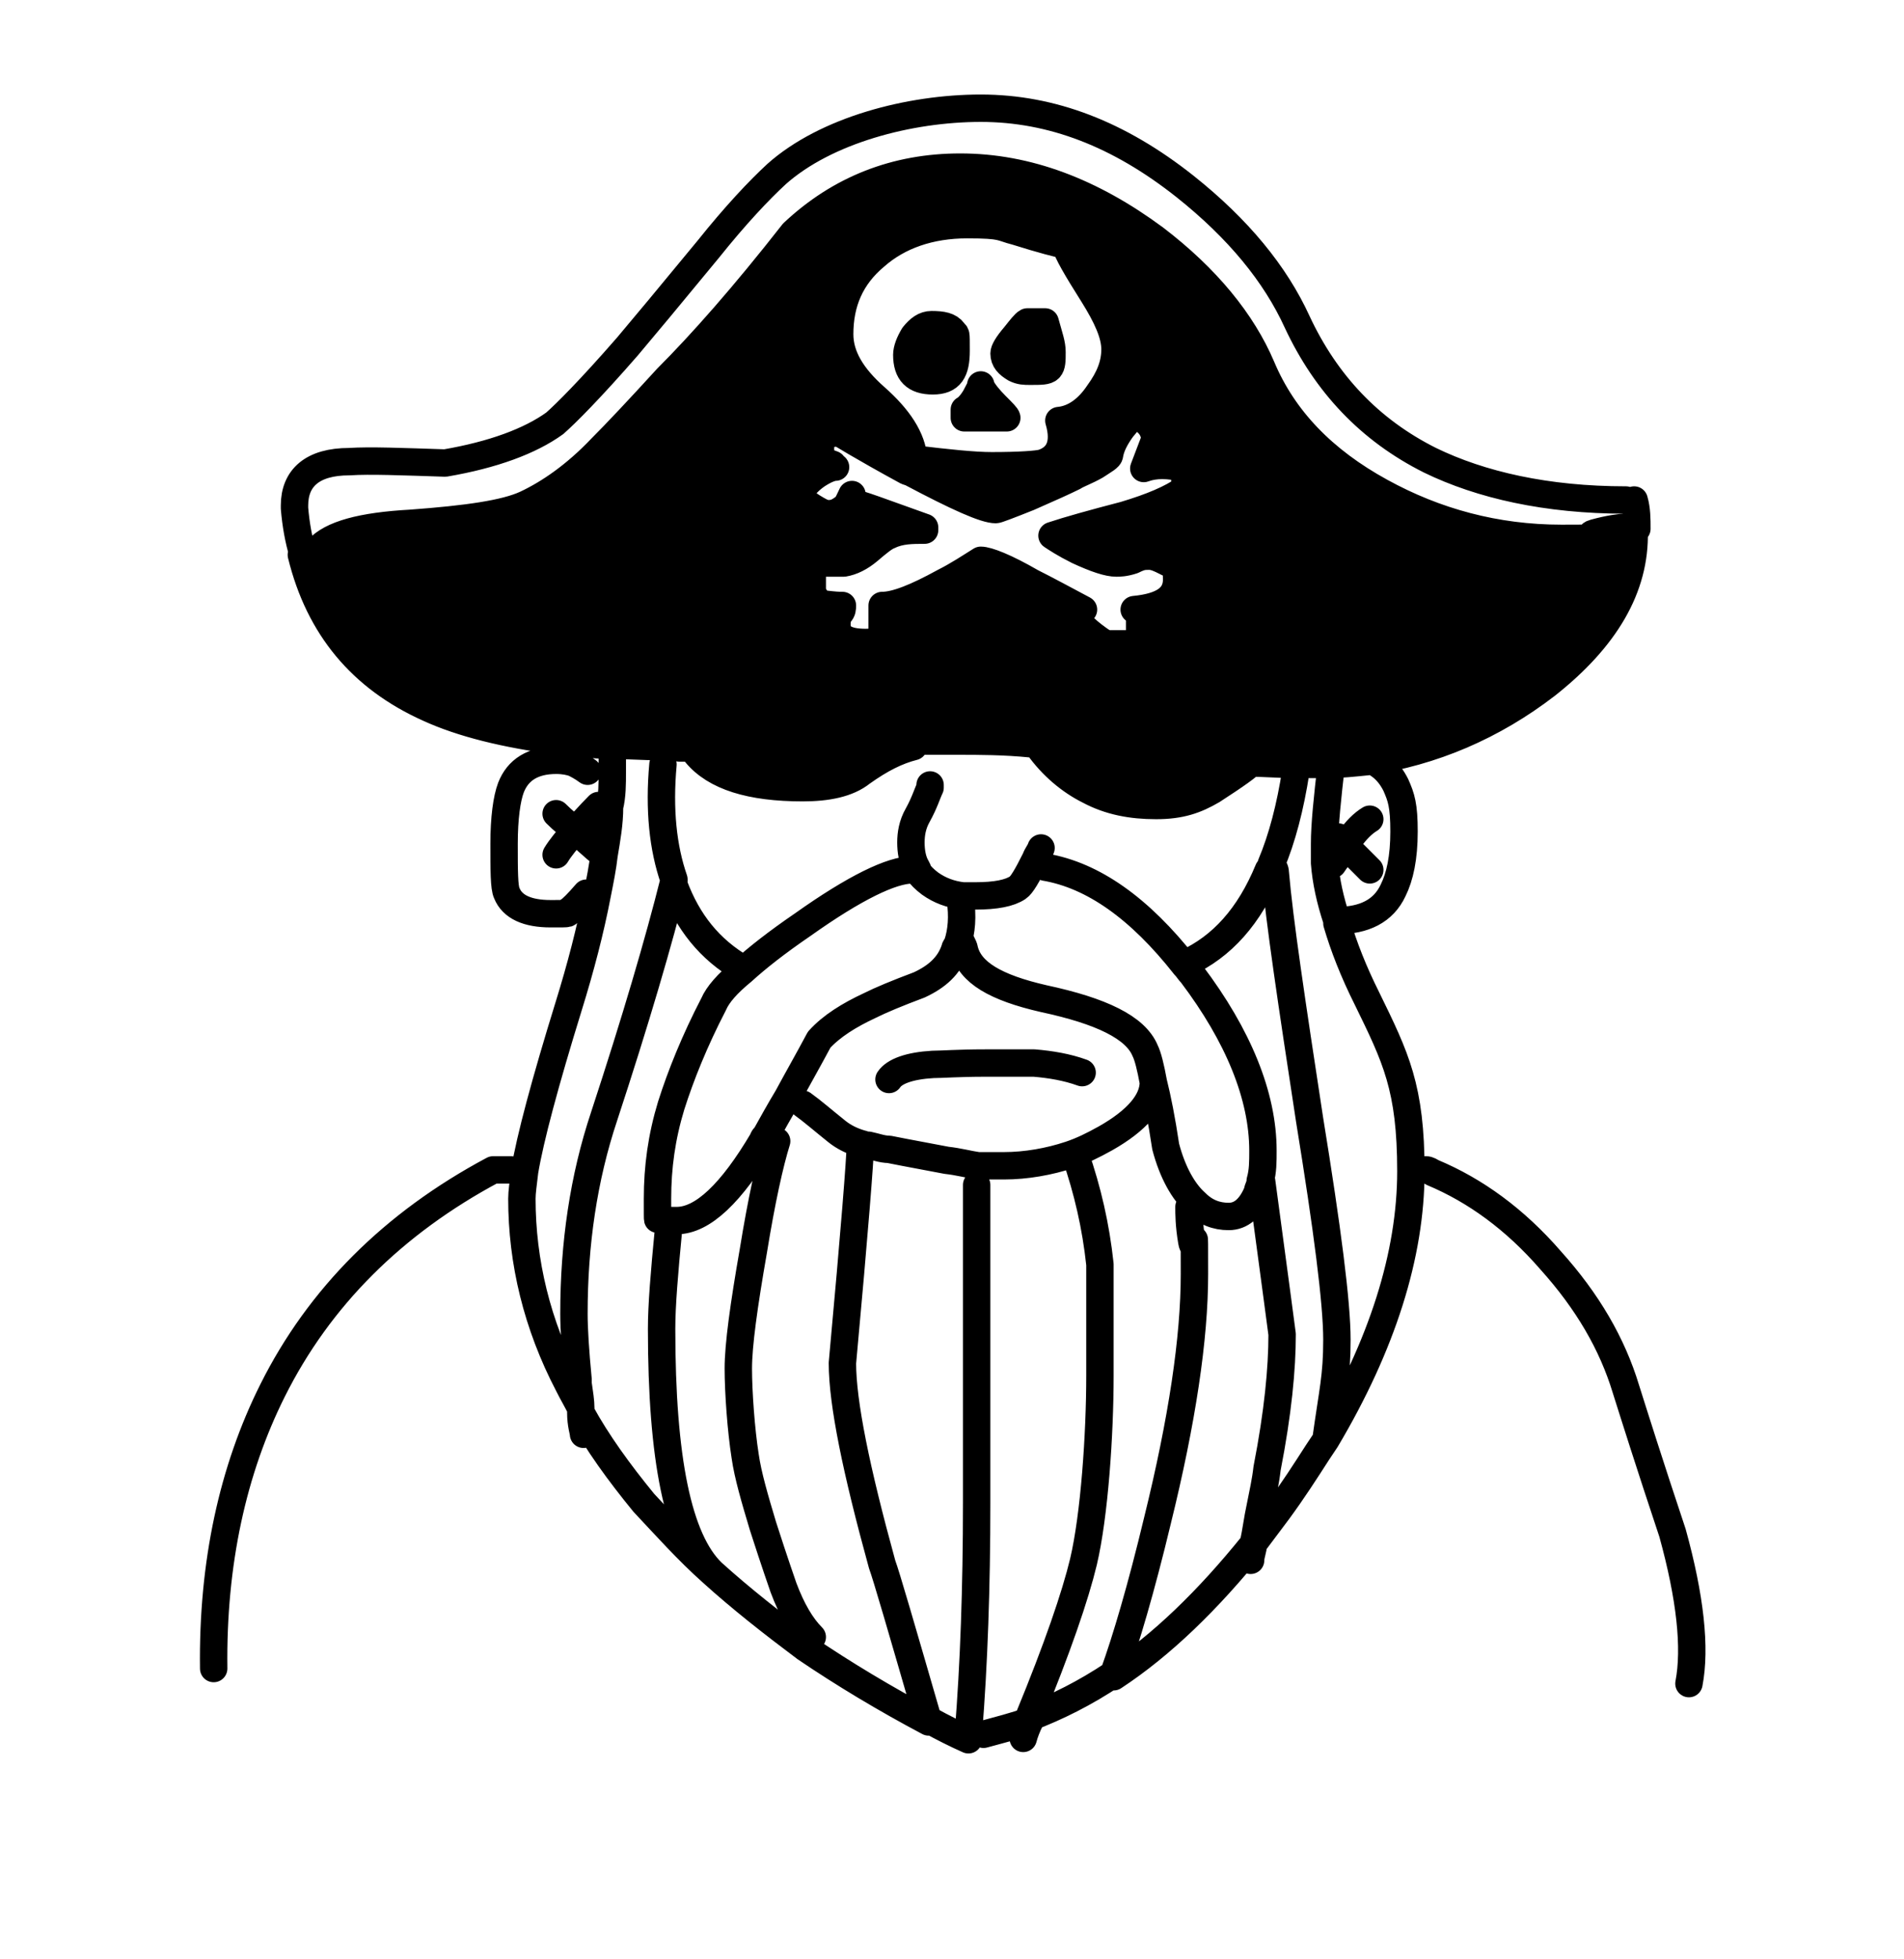 <svg width="139" height="143" viewBox="0 0 139 143" fill="none" xmlns="http://www.w3.org/2000/svg">
<path d="M23.2 40.1L22 40.4C23.3 45.7 26.4 49.4 31.3 51.6C33.7 52.7 36.9 53.5 40.7 54C41.9 54.1 43.2 54.3 44.6 54.3C45.8 54.3 47 54.3 48.2 54.4C48.6 54.4 49.1 54.4 49.5 54.4C49.6 54.4 49.8 54.4 49.9 54.4C49.9 54.2 51.4 54.1 54.5 54C55.9 54 57.6 54 59.7 54C61.9 54 64.2 54 66.6 54C67.7 54 68.8 54 69.9 54C71.5 54 73.3 54 75.3 54.2V54C75.3 54 75.3 54.1 75.3 54.2C77.6 54.4 80.1 54.6 82.8 54.9C85.9 55.2 88.7 55.5 91.1 55.6C92.3 55.6 93.3 55.7 94.3 55.8C94.3 55.8 94.4 55.8 94.5 55.8C94.9 55.8 95.2 55.8 95.5 55.8C96 55.8 96.4 55.8 96.9 55.8C97.8 55.8 98.7 55.7 99.7 55.6C104.5 54.9 108.9 53.1 112.8 50C117.1 46.6 119.3 42.9 119.2 38.8H118.4C118 38.8 117.3 38.9 116.2 39.2C115.1 39.4 114.3 39.6 113.8 39.6C109 39.6 104.6 38.5 100.6 36.2C96.4 33.9 93.5 30.8 91.9 27.1C90.5 23.8 87.9 20.6 84.1 17.7C79.6 14.2 74.9 12.5 69.9 12.5C65.1 12.5 61 14.1 57.7 17.3C54 21.8 50.9 25.4 48.5 27.9C46.4 30.2 44.8 31.9 43.7 33C41.8 35 39.9 36.3 38.2 37.1C36.7 37.7 33.9 38.2 29.8 38.5C26.3 38.7 24 39.3 23 40.4M82.7 30.4C83 30.4 83.3 30.6 83.6 30.9C83.9 31.3 84.1 31.7 84.1 32.1L83.3 34.2C84.2 33.9 85.2 33.9 86.3 34.2V35.7C85.3 36.3 83.9 37 81.9 37.6C79.6 38.2 77.8 38.7 76.6 39.1C76.9 39.4 77.5 39.7 78.5 40.2C79.7 40.8 80.6 41.1 81.3 41.1C82 41.1 81.9 41.1 82.5 40.9C83.1 40.7 83.5 40.6 83.7 40.6C84.1 40.6 84.5 40.7 84.9 41C85.4 41.3 85.7 41.7 85.7 42.3C85.7 43.5 84.7 44.2 82.6 44.5C82.6 44.5 82.8 44.5 82.8 44.6L83 44.7V47H80.5C79.1 46.1 78.4 45.4 78.4 45.1C78.4 44.8 78.4 44.7 78.4 44.7C78.4 44.7 78.4 44.6 78.6 44.5H78.9C77.4 43.7 76.1 43 75.1 42.5C73.2 41.5 71.9 40.9 71.4 40.9C70.6 41.5 69.7 42 68.7 42.5C66.7 43.6 65.2 44.2 64.2 44.2C64.2 44.9 64.2 45.7 64.2 46.4C64.2 46.8 63.7 46.9 63 46.9C61.6 46.9 60.9 46.5 60.9 45.6C60.9 44.7 60.9 45.1 61.1 44.8C61.3 44.5 61.3 44.3 61.3 44.2C60.6 44.2 60.2 44.2 59.9 44.1C59.5 44 59.3 43.7 59.1 43.2V41.1C59.9 41.1 60.6 41.1 61.4 41.1C61.9 41.1 62.5 40.8 63.2 40.2C63.9 39.6 64.4 39.3 64.7 39.1C65.5 38.7 66.4 38.6 67.3 38.7V38.5C64.1 37.4 62.3 36.8 62 36.7V36.1C61.8 36.5 61.7 36.8 61.5 37C61.2 37.3 60.8 37.5 60.3 37.5C59.8 37.5 59.6 37.3 59.1 37C58.6 36.7 58.3 36.4 58.3 36.1C58.3 35.7 58.7 35.2 59.4 34.7C60 34.3 60.5 34.1 60.8 34.1C60.7 34.1 60.6 34.1 60.6 34C60 33.7 59.7 33.6 59.7 33.5C59.7 33.5 59.7 33.2 59.7 32.7C59.7 32.2 59.7 32 59.9 31.9C60.1 31.7 60.5 31.6 61.1 31.6C61.7 31.6 62.8 32.5 66 34.4L66.6 33.5C66.5 32 65.5 30.5 63.8 29C62.1 27.5 61.2 26 61.2 24.4C61.2 22.1 62 20.2 63.8 18.7C65.5 17.2 67.8 16.4 70.5 16.4C73.2 16.4 72.9 16.6 74.1 16.9C76 17.5 77.2 17.8 77.7 17.9C77.8 18.4 78.5 19.6 79.7 21.5C80.7 23.1 81.3 24.4 81.3 25.5C81.3 26.6 80.9 27.6 80.1 28.7C79.3 29.9 78.3 30.6 77.2 30.7C77.7 32.4 77.2 33.4 76 33.8C75.6 33.9 74.4 34 72.3 34C71 34 69.1 33.8 66.6 33.5L66.1 34.4C69.5 36.2 71.6 37.1 72.3 37.1C73 37.1 73.2 36.8 74.7 36.2C76.3 35.5 77.4 35 78 34.7C78.3 34.5 78.9 34.3 79.6 33.9C80.2 33.6 80.5 33.3 80.6 33.1C80.8 32.5 81.1 31.9 81.5 31.2C81.9 30.6 82.3 30.3 82.5 30.3M74.9 23.5C74.7 23.6 74.4 24 74 24.5C73.4 25.2 73.2 25.6 73.2 25.8C73.2 26.3 73.5 26.6 74 26.9C74.4 27.1 74.7 27.1 75.1 27.1C75.9 27.1 76.3 27.1 76.5 26.9C76.7 26.7 76.7 26.3 76.7 25.7C76.7 25.1 76.5 24.6 76.2 23.5H75M68 23.7C67.5 23.7 67.1 24 66.7 24.5C66.4 25 66.2 25.5 66.2 25.9C66.2 27.2 66.8 27.8 68.1 27.8C69.4 27.8 69.8 27.1 69.8 25.6C69.8 24.1 69.8 24.5 69.6 24.2C69.3 23.8 68.8 23.7 68 23.7ZM66.7 54.5V54C64.3 54 62 54 59.8 54C57.8 54 56 54 54.6 54C53.3 54.4 52.2 54.7 51.4 54.7C51.1 54.7 50.8 54.6 50.5 54.5C50.5 54.7 50.6 54.8 50.7 54.9C52.2 56.6 54.8 57.4 58.6 57.4C60.4 57.4 61.9 57 62.9 56.3C64.3 55.3 65.5 54.7 66.7 54.4M75.7 54.5C76.7 55.9 78 57 79.5 57.7C81 58.5 82.6 58.8 84.4 58.8C86.2 58.8 87.3 58.4 88.5 57.7C90.2 56.6 91.1 55.9 91.3 55.5C88.9 55.4 86.1 55.1 83 54.8C80.3 54.5 77.8 54.3 75.5 54.1C75.5 54.2 75.7 54.3 75.7 54.4V54.5Z" fill="black"/>
<path d="M118.7 36.5C112.9 36.5 108.1 35.4 104.4 33.6C100 31.4 96.8 28 94.7 23.5C93.1 20 90.4 16.7 86.5 13.6C81.7 9.8 76.8 7.9 71.6 7.9C66.4 7.9 60.3 9.5 56.7 12.7C55.4 13.9 53.7 15.7 51.7 18.2C48.9 21.6 46.9 24 45.8 25.3C43.1 28.4 41.3 30.2 40.5 30.9C38.7 32.2 36 33.2 32.5 33.8C29.4 33.7 27 33.6 25.5 33.7C22.8 33.7 21.5 34.9 21.5 36.9V37.1C21.6 38.3 21.8 39.4 22.1 40.4M23.2 40.1C24.2 39 26.4 38.4 30 38.2C34.1 37.9 36.9 37.5 38.4 36.8C40.1 36 42 34.7 43.9 32.7C45 31.6 46.6 29.9 48.7 27.6C51.2 25.1 54.3 21.6 57.9 17C61.3 13.8 65.4 12.2 70.1 12.2C75 12.2 79.7 14 84.3 17.4C88.1 20.3 90.7 23.5 92.1 26.8C93.7 30.6 96.6 33.6 100.8 35.9C104.8 38.1 109.2 39.3 114 39.3C118.8 39.3 115.3 39.2 116.4 38.9C117.5 38.6 118.3 38.5 118.6 38.5M119.5 38.6C119.5 37.9 119.5 37.2 119.3 36.5M44.7 54.9C44.7 55.2 44.7 55.5 44.7 55.8C44.7 56 44.7 56.2 44.7 56.4C44.7 57.2 44.7 58.1 44.5 58.9C44.5 60.1 44.3 61.2 44.1 62.4M44.1 62.4C44 63.3 43.8 64.3 43.6 65.3C43.1 67.9 42.4 70.6 41.5 73.5C39.8 79 38.7 83.1 38.3 85.5C38.2 86.4 38.1 87 38.1 87.5C38.1 92.1 39.2 96.7 41.5 101.1C41.8 101.7 42.1 102.2 42.4 102.8C42.4 102.3 42.3 101.7 42.2 101C42.2 100.9 42.2 100.8 42.2 100.7C42 98.6 41.9 97 41.9 95.9C41.9 90.8 42.6 86 44.1 81.5C46.4 74.5 48.1 68.7 49.2 64.3C49.2 64.3 49.2 64.3 49.2 64.2C48.4 61.9 48.1 59.1 48.4 55.8M44.1 62.4C44 62.4 43.3 61.8 42 60.6M37.3 85.4H36C28.7 89.3 23.3 94.7 19.9 101.5C17 107.3 15.5 114.1 15.6 121.8M42.9 56.3C42.5 56 42.1 55.8 41.9 55.7C41.6 55.6 41.2 55.5 40.6 55.5C38.9 55.5 37.8 56.2 37.3 57.5C37 58.3 36.8 59.7 36.8 61.6C36.8 63.5 36.8 64.8 37 65.2C37.4 66.2 38.5 66.7 40.2 66.7C41.9 66.7 41.3 66.7 41.5 66.5C41.7 66.4 42.2 65.9 42.8 65.2M22 40.5C23.3 45.8 26.4 49.5 31.3 51.7C33.7 52.8 36.9 53.6 40.8 54.1C42 54.2 43.3 54.4 44.6 54.4C45.7 54.4 46.9 54.5 48.2 54.5C48.6 54.5 49 54.5 49.5 54.5C49.6 54.5 49.8 54.5 49.9 54.5C49.9 54.3 51.4 54.2 54.5 54.1C55.9 54.1 57.6 54.1 59.7 54.1C61.9 54.1 64.2 54.1 66.6 54.1C67.7 54.1 68.8 54.1 69.9 54.1C71.5 54.1 73.3 54.1 75.3 54.3V54.1C75.3 54.1 75.3 54.2 75.4 54.3C77.7 54.5 80.1 54.7 82.9 55C86 55.3 88.8 55.6 91.2 55.7C92.3 55.7 93.4 55.8 94.4 55.8C94.4 55.8 94.5 55.8 94.6 55.8C95 55.8 95.3 55.8 95.6 55.8C96.1 55.8 96.5 55.8 97 55.8C97.9 55.8 98.8 55.7 99.8 55.6C104.6 54.9 109 53 112.9 50C117.2 46.6 119.4 42.9 119.3 38.8M75.8 54.5L75.5 54.2C75.5 54.2 75.5 54.2 75.6 54.2C75.6 54.3 75.7 54.4 75.8 54.5ZM75.8 54.5C76.8 55.9 78.1 57 79.5 57.7C81 58.5 82.6 58.8 84.4 58.8C86.2 58.8 87.3 58.4 88.5 57.7C90.2 56.6 91.2 55.9 91.4 55.6M66.7 54.5C65.5 54.8 64.3 55.4 62.9 56.4C61.9 57.2 60.4 57.5 58.6 57.5C54.8 57.5 52.2 56.7 50.8 55C50.8 55 50.7 54.8 50.6 54.6M50.6 54.6C50.4 54.6 50.3 54.6 50.1 54.6C50.1 54.6 50 54.6 49.9 54.6C49.8 54.6 49.6 54.6 49.6 54.6M50.6 54.6C50.9 54.6 51.1 54.6 51.5 54.8C52.3 54.8 53.4 54.6 54.7 54.2M67.9 57.3V57.5C67.7 57.9 67.5 58.6 67 59.5C66.6 60.2 66.5 60.9 66.5 61.5C66.5 62.1 66.6 62.8 66.9 63.3C66.9 63.3 66.9 63.3 67 63.5M67 63.5V63.6C67.2 63.9 67.5 64.2 67.9 64.5C68.6 65 69.4 65.3 70.3 65.4C70.6 65.4 70.9 65.4 71.2 65.4C72.7 65.4 73.7 65.2 74.3 64.8C74.6 64.6 75 63.9 75.6 62.7C75.7 62.4 75.9 62.2 76 61.9M67 63.5C67 63.5 66.8 63.5 66.6 63.5C65.1 63.5 62.4 64.8 58.6 67.5C56.7 68.8 55.3 69.9 54.2 70.9C53.1 71.8 52.4 72.6 52.1 73.3C50.7 76 49.7 78.5 49 80.7C48.3 83 48 85.2 48 87.5C48 89.8 48 88.7 48.1 89C48.3 89 48.5 89.1 48.7 89.1C48.9 89.1 49.1 89.1 49.4 89.1C51.3 89.1 53.4 87.1 55.7 83.2C55.7 83.1 55.8 83 55.9 82.9C56.4 82 56.9 81.1 57.5 80.1C58.2 78.8 59 77.4 59.8 75.9C60.7 74.9 62 74.1 63.5 73.4C64.3 73 65.5 72.5 67.1 71.9C68.4 71.3 69.3 70.5 69.7 69.3C69.7 69.2 69.8 69.1 69.9 68.9C70.2 68 70.3 66.9 70.1 65.6C70.1 65.6 70.1 65.6 70.1 65.5M70.2 68.8C70.3 69 70.4 69.2 70.4 69.3C70.8 71 72.7 72.1 76.2 72.9C80.4 73.8 82.9 75 83.6 76.7C83.8 77.1 84 77.9 84.2 79M84.2 79C84.5 80.2 84.8 81.7 85.1 83.7C85.6 85.6 86.4 87 87.3 87.8C88 88.5 88.8 88.8 89.7 88.8C90.6 88.8 91.3 88.2 91.8 87C91.8 86.8 92 86.5 92 86.3C92 86.3 92 86.3 92 86.2C92.2 85.5 92.2 84.8 92.2 84C92.2 80 90.4 75.6 87 71.1C86.8 70.9 86.7 70.7 86.5 70.5C83.2 66.3 79.8 63.9 76.3 63.3M84.2 79C84.2 80.4 83 81.8 80.7 83.1C79.8 83.6 79 84 78.1 84.3C76.6 84.8 74.9 85.1 73.3 85.1C72.7 85.1 72.1 85.1 71.4 85.1C70.7 85 70 84.8 69.1 84.7C66.4 84.2 64.9 83.9 64.9 83.9C64.4 83.9 63.9 83.7 63.4 83.6M40.6 59.4C41.1 59.9 41.6 60.3 42 60.6M42 60.6C42.5 60.1 43 59.5 43.7 58.8M42 60.6C41.4 61.3 40.9 61.9 40.6 62.4M49.2 64.6C50.2 67.3 51.8 69.3 54.2 70.7M48.8 89.8C48.5 92.9 48.3 95.3 48.3 97C48.3 106.5 49.5 112.4 52 114.8M52 114.8C54.1 116.7 56.4 118.5 58.8 120.3C61.6 122.2 64.6 124 67.8 125.7C65.8 118.8 64.7 115 64.4 114.2C62.5 107.3 61.5 102.4 61.5 99.5C62.4 89.7 62.8 84.5 62.8 83.7H63.3C63.1 83.6 63 83.5 62.9 83.5C62.2 83.3 61.6 83 61.1 82.6C60.1 81.8 59.3 81.1 58.6 80.6M52 114.8C50.2 113.2 48.6 111.4 47 109.7C45.2 107.5 43.6 105.3 42.4 103.1C42.4 104 42.6 104.5 42.6 104.7M56.7 83.3C56.2 84.9 55.6 87.6 55 91.3C54.3 95.3 53.9 98.2 53.9 99.9C53.9 101.6 54.1 104.4 54.4 106.3C54.6 107.7 55.1 109.4 55.7 111.4C56.6 114.2 57.1 115.6 57.2 115.9C57.8 117.5 58.5 118.7 59.3 119.5M78.2 84.3H78.5C79.4 86.9 80 89.5 80.3 92.3C80.3 93.3 80.3 96.1 80.3 100.4C80.3 104.7 79.9 110.6 79.1 114C78.5 116.5 77.2 120.3 75.1 125.4C77.2 124.6 79.2 123.6 81.3 122.2C82.2 119.7 83.3 116 84.5 111C86.3 103.7 87.2 97.7 87.2 93C87.2 88.3 87.2 91.8 87 90.6C86.8 89.4 86.8 88.6 86.8 88.1M64.9 78.8C65.3 78.2 66.4 77.8 68.1 77.7C68.7 77.7 70 77.6 71.9 77.6C73.8 77.6 75 77.6 75.5 77.6C76.7 77.7 77.9 77.9 79 78.3M97.2 55.7C96.9 58.3 96.7 60.2 96.7 61.6C96.7 63 96.7 62.5 96.7 63C96.8 64.3 97.1 65.7 97.6 67.2C99.6 67.2 101 66.5 101.7 65C102.2 64 102.5 62.6 102.5 60.7C102.5 58.8 102.3 58.2 101.9 57.3C101.4 56.3 100.7 55.7 99.8 55.4M97.7 61.1L98.3 61.7C98.3 61.6 98.5 61.5 98.5 61.3C99 60.6 99.5 60.1 100 59.8M94.6 56.3C94.2 58.9 93.6 61.2 92.8 63.1M92.8 63.1C93 63.3 93.1 63.5 93.1 63.7C93.4 67.2 94.3 73.2 95.6 81.7C96.9 89.7 97.6 95.1 97.6 97.8C97.6 100.5 97.3 101.5 96.8 105.1M92.8 63.1C92.8 63.2 92.7 63.4 92.6 63.5C91.2 66.9 89.2 69.1 86.6 70.3M96.8 105.1C100.9 98.2 103 91.6 103 85.5C103 79.4 101.9 77.2 99.8 72.9C98.8 70.9 98.1 69.1 97.6 67.4M96.8 105.1C96.6 105.4 96.4 105.7 96.2 106C95.3 107.4 94.4 108.8 93.3 110.3C92.7 111.1 92.1 111.9 91.5 112.7M97.3 63.1C97.5 62.8 97.8 62.4 98.3 61.8L100 63.5M92.1 86.2C93.1 93.6 93.6 97.4 93.6 97.4C93.6 99.9 93.3 103.1 92.5 107.2C92.4 108.1 92.2 109 92 110C91.8 110.9 91.7 111.8 91.5 112.7M91.5 112.7C91.5 113.1 91.3 113.5 91.3 113.9M91.5 112.7C88.2 116.8 84.8 120.1 81.3 122.4M104.1 85.4C104.3 85.4 104.4 85.5 104.6 85.6C107.7 86.9 110.6 89 113.2 92C115.9 95 117.7 98.1 118.7 101.4C119.3 103.3 120.4 106.8 122.1 111.9C123.4 116.6 123.8 120.3 123.3 122.9M71.3 86.5C71.3 89 71.3 96.7 71.3 109.7C71.3 115.9 71.1 121.5 70.7 126.5C70.7 126.7 70.7 126.8 70.7 127C69.8 126.6 68.8 126.1 67.9 125.6M71.8 126.6C72.9 126.3 74.1 126 75.2 125.6C75 126 74.8 126.5 74.7 126.9M66.2 34.4C62.9 32.6 61.3 31.6 61.3 31.6C60.7 31.6 60.4 31.7 60.1 31.9C59.9 32 59.9 32.3 59.9 32.7C59.9 33.1 59.9 33.5 59.9 33.5C59.9 33.5 60.2 33.7 60.8 33.9C60.8 34.1 60.8 34.1 61 34.1C60.7 34.1 60.2 34.3 59.6 34.7C58.9 35.2 58.5 35.7 58.5 36.1C58.5 36.5 58.7 36.6 59.3 37C59.8 37.3 60.1 37.5 60.5 37.5C61 37.5 61.3 37.3 61.7 37C61.9 36.8 62 36.5 62.2 36.1V36.7C62.6 36.7 64.4 37.4 67.5 38.5V38.7C66.6 38.7 65.7 38.7 64.9 39.1C64.6 39.2 64.1 39.6 63.4 40.2C62.8 40.7 62.2 41 61.6 41.1C60.8 41.1 60.1 41.1 59.3 41.1V43.2C59.5 43.7 59.8 44 60.1 44.1C60.4 44.1 60.8 44.2 61.5 44.2C61.5 44.4 61.5 44.6 61.3 44.8C61.1 45.1 61.1 45.4 61.1 45.6C61.1 46.5 61.8 46.9 63.2 46.9C63.9 46.9 64.4 46.7 64.4 46.4C64.4 45.6 64.4 44.9 64.4 44.2C65.4 44.2 66.9 43.6 68.9 42.5C69.9 42 70.8 41.4 71.6 40.9C72.1 40.9 73.4 41.4 75.3 42.5C76.3 43 77.6 43.7 79.1 44.5H78.8C78.7 44.5 78.6 44.7 78.6 44.7C78.6 44.7 78.6 44.9 78.6 45.1C78.6 45.3 79.3 46.1 80.7 47H83.2V44.7C83.2 44.7 83 44.7 83 44.6L82.8 44.5C84.9 44.3 85.9 43.6 85.9 42.3C85.9 41 85.6 41.3 85.1 41C84.7 40.8 84.3 40.6 83.9 40.6C83.5 40.6 83.3 40.6 82.7 40.9C82.1 41.1 81.7 41.1 81.5 41.1C80.9 41.1 80 40.8 78.7 40.2C77.7 39.7 77.1 39.3 76.8 39.1C78 38.7 79.8 38.2 82.1 37.6C84.1 37 85.5 36.4 86.5 35.7V34.2C85.3 33.9 84.3 33.9 83.5 34.2L84.3 32.1C84.3 31.6 84.1 31.2 83.8 30.9C83.5 30.6 83.2 30.4 82.9 30.4C82.6 30.4 82.4 30.7 81.9 31.3C81.4 32 81.1 32.6 81 33.2C81 33.4 80.6 33.6 80 34C79.3 34.4 78.7 34.6 78.4 34.8C77.8 35.1 76.7 35.6 75.1 36.3C73.6 36.9 72.8 37.2 72.7 37.2C71.9 37.2 69.9 36.3 66.5 34.5L66.2 34.4ZM66.7 33.5C66.6 32 65.6 30.5 63.9 29C62.2 27.5 61.3 26 61.3 24.4C61.3 22.1 62.1 20.2 63.9 18.7C65.6 17.2 67.9 16.4 70.6 16.4C73.3 16.4 73 16.6 74.2 16.9C76.1 17.5 77.3 17.8 77.8 17.9C77.9 18.4 78.6 19.6 79.8 21.5C80.8 23.1 81.4 24.4 81.4 25.5C81.4 26.6 81 27.6 80.2 28.7C79.4 29.9 78.4 30.6 77.3 30.7C77.8 32.4 77.3 33.4 76.1 33.8C75.7 33.9 74.5 34 72.4 34C71.1 34 69.2 33.8 66.7 33.5ZM68 23.7C67.5 23.7 67.1 24 66.7 24.5C66.4 25 66.2 25.5 66.2 25.9C66.2 27.2 66.8 27.8 68.1 27.8C69.4 27.8 69.8 27.1 69.8 25.6C69.8 24.1 69.8 24.5 69.6 24.2C69.3 23.8 68.8 23.7 68 23.7ZM76.2 23.5H75C74.8 23.6 74.5 24 74.1 24.5C73.5 25.2 73.3 25.6 73.3 25.8C73.3 26.3 73.6 26.6 74.1 26.9C74.5 27.1 74.8 27.1 75.2 27.1C76 27.1 76.4 27.1 76.6 26.9C76.8 26.7 76.8 26.3 76.8 25.7C76.8 25.1 76.6 24.6 76.3 23.5H76.2ZM71.6 28.1C71.6 28.3 71.4 28.6 71.2 29C70.9 29.5 70.6 29.8 70.4 29.9V30.5H73.5C73.5 30.4 73.2 30.1 72.7 29.6C72.2 29.1 71.8 28.6 71.6 28.2V28.1Z" stroke="black" stroke-width="2" stroke-linecap="round" stroke-linejoin="round"/>
</svg>
